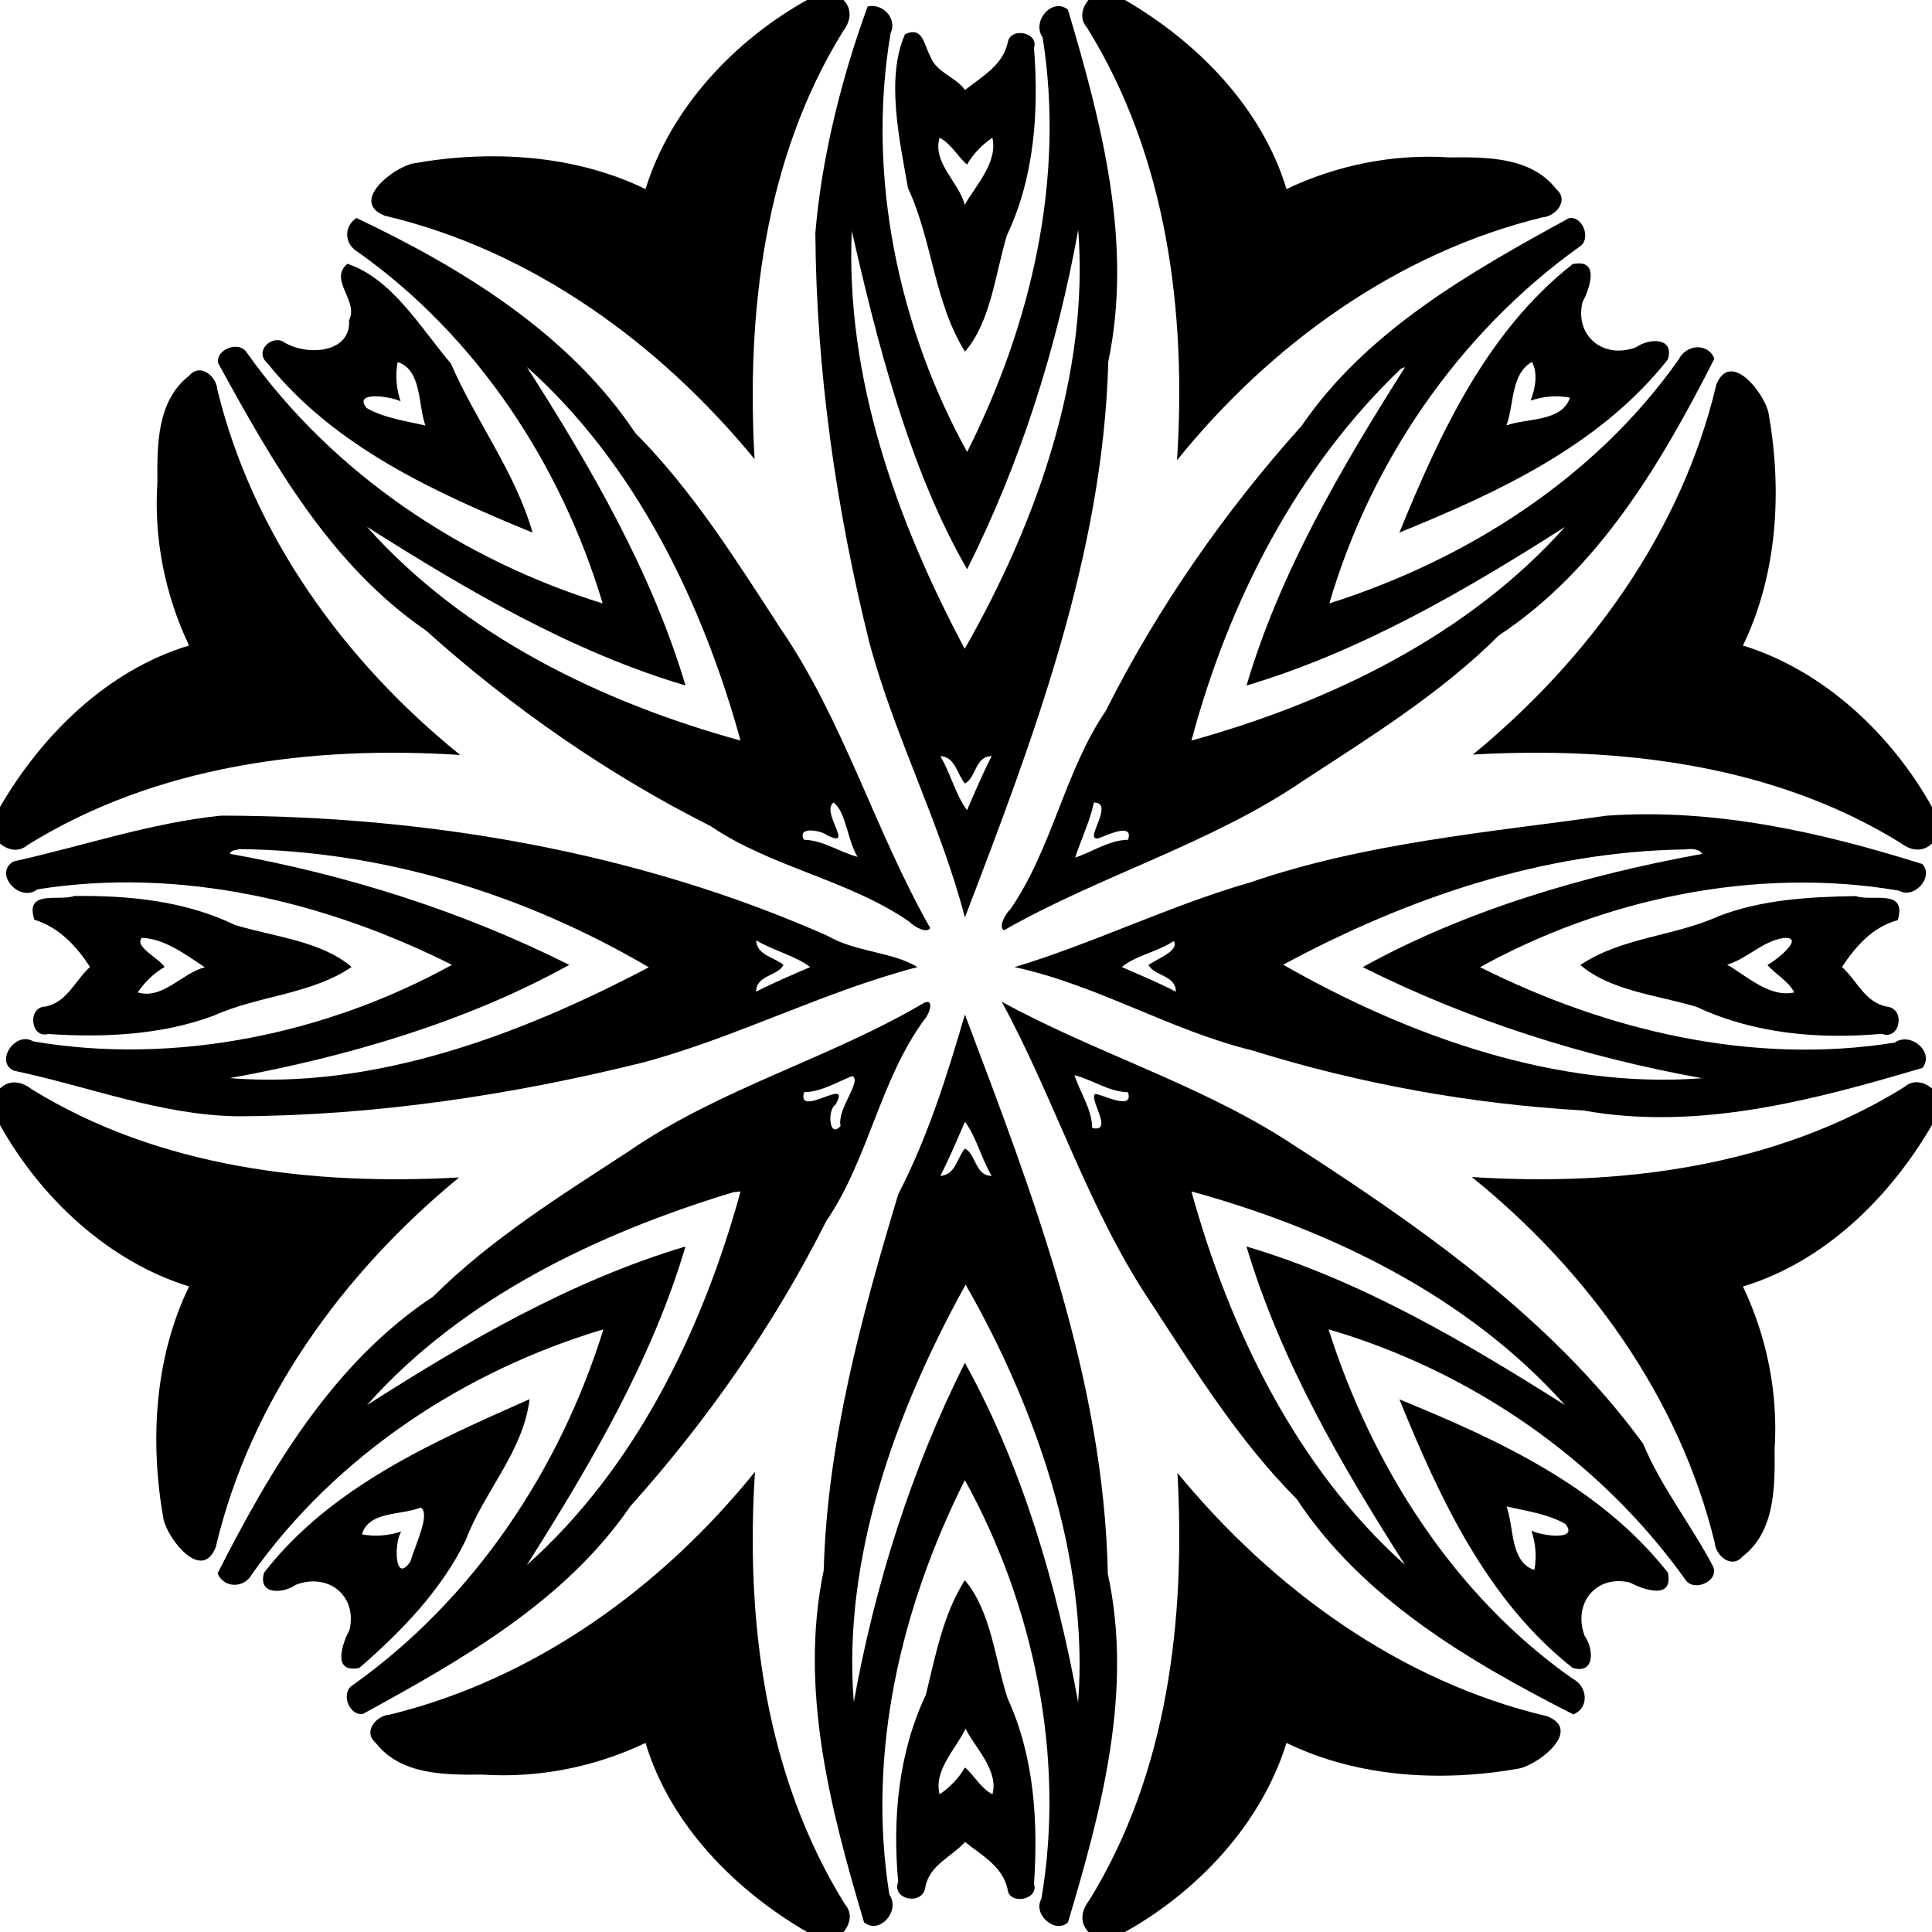 <?xml version="1.0" encoding="UTF-8" ?>
<!DOCTYPE svg PUBLIC "-//W3C//DTD SVG 1.1//EN" "http://www.w3.org/Graphics/SVG/1.1/DTD/svg11.dtd">
<svg width="631pt" height="631pt" viewBox="0 0 631 631" version="1.1" xmlns="http://www.w3.org/2000/svg">
<path fill="#000000" opacity="1.00" d=" M 263.56 0.00 L 275.50 0.00 C 278.54 3.20 277.76 7.09 275.28 10.31 C 249.57 51.89 243.77 102.24 246.44 149.94 C 215.41 112.20 173.76 81.77 125.68 70.46 C 114.30 65.98 127.84 55.12 134.66 53.43 C 159.95 48.89 187.44 50.40 210.83 61.75 C 219.04 35.25 239.83 13.27 263.56 0.00 Z" />
<path fill="#000000" opacity="1.00" d=" M 355.50 0.00 L 367.42 0.00 C 390.88 13.61 412.13 35.03 420.17 61.75 C 436.66 53.90 455.14 50.19 473.46 51.41 C 485.66 51.29 500.20 51.23 508.39 61.89 C 512.50 65.40 508.13 70.68 503.83 70.97 C 456.31 82.53 414.84 112.59 384.42 150.31 C 387.56 101.87 381.14 51.06 355.03 9.04 C 352.56 6.18 353.22 2.76 355.50 0.00 Z" />
<path fill="#000000" opacity="1.00" d=" M 283.37 2.12 C 288.07 0.96 293.16 5.83 290.88 10.84 C 282.90 57.56 293.59 107.25 315.88 147.61 C 336.67 106.16 347.94 58.72 340.53 12.22 C 336.79 6.86 343.81 -1.00 348.80 3.17 C 359.78 40.08 370.08 79.37 361.97 118.12 C 360.29 181.51 337.11 242.27 315.14 299.65 C 307.15 268.94 292.20 240.66 283.97 209.97 C 273.07 166.29 266.59 121.01 266.30 76.06 C 268.41 50.98 274.91 25.35 283.37 2.12 M 278.20 75.39 C 276.10 123.27 292.80 170.08 315.08 211.90 C 338.52 170.89 355.80 122.20 352.15 75.07 C 345.22 113.51 333.38 150.95 315.87 185.92 C 296.81 152.89 286.37 111.24 278.20 75.39 M 307.12 246.96 C 310.46 252.55 312.20 259.87 315.85 264.61 C 318.43 258.65 320.92 252.72 323.88 246.96 C 318.49 246.91 318.77 254.11 315.14 255.89 C 312.53 252.79 312.05 247.22 307.12 246.96 Z" />
<path fill="#000000" opacity="1.00" d=" M 295.57 11.21 C 301.55 8.37 301.78 14.88 303.78 18.24 C 305.67 23.68 312.01 24.95 315.18 29.40 C 320.41 25.20 327.42 21.47 329.10 14.05 C 329.76 8.67 339.36 10.44 337.71 15.68 C 339.32 36.25 337.90 57.84 328.87 76.82 C 325.07 89.35 323.65 105.02 315.17 114.84 C 305.04 98.64 304.56 78.59 296.55 61.42 C 293.76 45.48 289.25 25.50 295.57 11.21 M 306.88 44.97 C 304.42 53.15 313.22 59.46 315.08 66.90 C 318.81 60.42 325.95 52.95 324.12 44.97 C 320.75 47.25 317.88 50.21 315.84 53.74 C 312.96 51.36 310.68 46.97 306.88 44.97 Z" />
<path fill="#000000" opacity="1.00" d=" M 116.41 71.19 C 150.85 87.55 185.83 108.91 207.52 141.45 C 226.29 160.28 240.49 183.12 254.86 205.16 C 275.60 235.51 285.77 271.38 303.82 303.10 C 302.68 305.04 298.47 302.61 296.99 301.03 C 277.10 287.32 251.98 283.30 232.16 269.85 C 198.58 252.96 167.14 231.09 139.08 205.89 C 107.99 184.59 89.03 151.04 71.29 118.67 C 70.23 114.18 78.14 110.99 80.67 115.26 C 108.84 154.89 151.20 182.93 196.83 197.08 C 183.37 151.97 155.85 109.89 116.80 82.24 C 112.42 79.66 112.21 74.05 116.41 71.19 M 172.09 119.87 C 192.87 152.43 212.73 186.51 223.90 223.89 C 186.52 212.81 152.49 192.70 119.87 172.08 C 151.43 207.51 196.48 229.41 241.87 241.87 C 229.33 196.56 207.46 151.44 172.09 119.87 M 272.24 262.13 C 267.95 265.16 279.28 277.37 270.14 272.80 C 268.54 271.34 260.12 269.60 262.58 274.28 C 268.85 274.39 274.10 278.30 280.08 279.85 C 276.70 274.39 276.35 265.10 272.24 262.13 Z" />
<path fill="#000000" opacity="1.00" d=" M 512.33 71.29 C 516.82 70.23 520.01 78.14 515.74 80.67 C 476.28 108.96 447.62 151.07 434.17 197.08 C 478.63 182.96 520.88 156.35 548.30 117.34 C 550.75 112.46 557.83 111.85 559.93 117.15 C 542.62 151.20 522.14 186.01 489.55 207.52 C 470.72 226.29 447.88 240.49 425.84 254.86 C 395.49 275.60 359.62 285.77 327.90 303.82 C 325.96 302.68 328.38 298.47 329.97 296.99 C 343.68 277.10 347.70 251.98 361.15 232.16 C 378.04 198.58 399.91 167.14 425.11 139.08 C 446.41 107.99 479.96 89.03 512.33 71.29 M 457.55 120.44 C 423.44 153.01 401.24 196.59 389.13 241.87 C 434.44 229.33 479.56 207.46 511.13 172.09 C 478.57 192.87 444.49 212.73 407.11 223.90 C 418.19 186.52 438.30 152.49 458.92 119.87 C 458.58 120.02 457.89 120.30 457.55 120.44 M 357.27 262.10 C 356.04 268.04 353.14 274.04 351.15 280.08 C 356.96 278.18 362.18 274.38 368.41 274.28 C 370.28 268.95 362.71 272.23 360.20 273.24 C 351.86 276.97 364.89 262.12 357.27 262.10 Z" />
<path fill="#000000" opacity="1.00" d=" M 113.47 86.16 C 128.02 90.97 137.37 107.07 147.28 118.76 C 155.41 137.53 168.30 154.20 173.94 173.96 C 142.29 160.94 109.25 146.03 87.27 118.53 C 82.80 114.64 89.08 108.91 93.05 111.95 C 100.69 116.35 114.70 115.20 114.00 104.62 C 117.27 98.22 107.18 91.38 113.47 86.16 M 129.86 118.24 C 129.08 122.57 129.42 126.94 130.84 131.08 C 127.80 129.48 115.12 127.57 119.74 133.27 C 125.58 136.59 132.49 137.47 138.94 138.99 C 136.49 132.23 137.84 120.83 129.86 118.24 Z" />
<path fill="#000000" opacity="1.00" d=" M 513.63 86.26 C 522.82 84.37 519.09 94.43 516.82 98.80 C 514.30 109.92 523.86 117.41 534.36 113.41 C 538.19 110.62 546.98 109.80 544.74 117.37 C 522.65 145.42 489.21 160.85 457.04 173.94 C 470.20 141.78 485.52 108.33 513.63 86.26 M 500.37 118.23 C 493.40 121.95 494.50 132.38 492.01 138.94 C 498.76 136.49 510.17 137.84 512.76 129.86 C 508.42 129.08 504.06 129.42 499.92 130.84 C 501.40 126.87 502.36 122.00 500.37 118.23 Z" />
<path fill="#000000" opacity="1.00" d=" M 61.89 122.61 C 65.40 118.49 70.68 122.87 70.97 127.17 C 82.53 174.69 112.59 216.15 150.31 246.58 C 101.87 243.44 51.06 249.86 9.04 275.97 C 6.18 278.43 2.76 277.78 0.00 275.50 L 0.00 263.58 C 13.61 240.12 35.03 218.87 61.75 210.83 C 53.90 194.34 50.19 175.86 51.41 157.54 C 51.29 145.33 51.23 130.80 61.89 122.61 Z" />
<path fill="#000000" opacity="1.00" d=" M 560.54 125.68 C 565.02 114.30 575.88 127.84 577.57 134.66 C 582.11 159.95 580.60 187.44 569.25 210.83 C 595.75 219.04 617.73 239.83 631.00 263.56 L 631.00 275.50 C 627.79 278.54 623.91 277.76 620.69 275.28 C 579.11 249.57 528.76 243.77 481.06 246.44 C 518.80 215.41 549.22 173.76 560.54 125.68 Z" />
<path fill="#000000" opacity="1.00" d=" M 72.25 266.39 C 139.75 266.48 208.43 278.23 270.31 305.66 C 279.28 310.94 291.60 310.87 299.65 315.86 C 268.94 323.85 240.66 338.80 209.97 347.03 C 166.76 357.74 121.96 364.42 77.50 364.58 C 52.41 364.20 28.85 354.80 4.47 349.67 C -1.79 346.78 5.01 336.60 10.84 340.12 C 57.56 348.10 107.25 337.41 147.61 315.12 C 106.16 294.33 58.72 283.06 12.22 290.47 C 6.28 295.00 -2.28 285.08 4.47 281.34 C 27.05 276.35 49.12 268.73 72.25 266.39 M 78.30 277.33 C 77.21 277.65 75.49 277.54 75.07 278.85 C 113.51 285.78 150.95 297.62 185.92 315.13 C 152.41 333.72 113.20 345.21 75.04 352.12 C 122.23 355.91 170.11 337.93 211.90 315.92 C 171.62 292.25 125.39 277.83 78.30 277.33 M 246.96 307.12 C 247.22 312.05 252.79 312.53 255.89 315.14 C 254.11 318.77 246.91 318.49 246.96 323.88 C 252.72 320.92 258.65 318.43 264.61 315.85 C 259.87 312.20 252.55 310.46 246.96 307.12 Z" />
<path fill="#000000" opacity="1.00" d=" M 524.76 266.40 C 560.13 263.95 594.50 271.74 627.83 282.19 C 631.74 286.25 625.32 293.82 620.16 290.88 C 573.44 282.90 523.75 293.59 483.39 315.88 C 524.84 336.67 572.28 347.94 618.78 340.53 C 624.13 336.79 632.00 343.81 627.83 348.80 C 592.24 359.33 554.52 369.44 517.10 362.68 C 480.58 360.61 443.88 353.96 409.02 343.08 C 382.29 336.56 358.38 321.68 331.35 315.86 C 356.38 308.40 382.29 295.64 408.28 288.22 C 445.69 275.33 485.94 271.85 524.76 266.40 M 550.34 277.43 C 503.94 278.11 459.48 293.31 419.10 315.08 C 460.11 338.52 508.80 355.80 555.93 352.15 C 517.49 345.22 480.05 333.38 445.08 315.87 C 478.59 297.28 517.80 285.79 555.96 278.88 C 554.91 277.12 552.17 277.18 550.34 277.43 M 383.32 307.35 C 378.11 310.92 370.79 312.08 366.39 315.85 C 372.35 318.43 378.28 320.92 384.04 323.88 C 384.09 318.49 376.89 318.77 375.11 315.14 C 377.95 313.15 385.36 310.45 383.32 307.35 Z" />
<path fill="#000000" opacity="1.00" d=" M 24.25 292.64 C 42.14 292.41 60.48 294.24 76.82 302.13 C 89.35 305.92 105.02 307.35 114.84 315.83 C 101.38 324.89 84.30 325.15 69.79 331.73 C 52.58 338.09 33.79 338.91 15.69 337.71 C 9.99 339.27 8.88 328.88 14.77 328.76 C 22.01 327.34 24.47 320.24 29.40 315.82 C 25.05 309.10 19.36 302.91 11.22 300.37 C 8.00 290.39 19.29 294.43 24.25 292.64 M 46.37 306.29 C 43.57 309.11 52.17 313.12 53.74 315.84 C 50.21 317.88 47.25 320.75 44.97 324.12 C 53.15 326.58 59.46 317.78 66.90 315.92 C 60.74 311.89 53.99 306.65 46.37 306.29 Z" />
<path fill="#000000" opacity="1.00" d=" M 606.13 292.67 C 611.32 294.58 622.88 290.00 619.83 300.51 C 611.55 302.76 605.98 309.17 601.60 315.82 C 606.52 320.26 609.00 327.31 616.23 328.77 C 622.46 329.35 620.66 339.95 614.56 337.65 C 594.23 339.48 572.91 337.68 554.18 328.87 C 541.64 325.07 525.98 323.65 516.16 315.17 C 529.62 306.11 546.70 305.85 561.21 299.27 C 575.49 293.74 590.98 292.93 606.13 292.67 M 582.36 306.37 C 575.48 307.52 570.66 313.08 564.10 315.08 C 570.57 318.81 578.05 325.95 586.03 324.12 C 584.03 320.32 579.64 318.04 577.26 315.16 C 580.22 313.60 590.04 305.69 582.36 306.37 Z" />
<path fill="#000000" opacity="1.00" d=" M 302.11 327.36 C 305.36 326.33 303.27 331.64 301.97 332.90 C 287.35 352.77 283.63 378.67 269.85 398.84 C 252.96 432.42 231.09 463.86 205.89 491.92 C 184.59 523.00 151.04 541.97 118.67 559.71 C 114.18 560.77 110.99 552.86 115.26 550.33 C 154.89 522.16 182.93 479.80 197.08 434.17 C 151.97 447.63 109.89 475.14 82.24 514.20 C 79.73 518.88 72.98 518.71 71.07 513.85 C 88.38 479.80 108.86 444.99 141.45 423.48 C 160.28 404.71 183.12 390.51 205.16 376.14 C 235.17 355.39 270.83 345.84 302.11 327.36 M 278.39 351.43 C 273.17 353.48 268.28 356.60 262.59 356.72 C 260.20 365.62 278.74 350.96 272.80 360.86 C 270.20 362.46 270.75 372.13 274.54 367.74 C 273.26 362.24 281.60 353.20 278.39 351.43 M 239.45 389.40 C 195.15 402.84 150.85 423.96 119.87 458.91 C 152.43 438.12 186.51 418.27 223.89 407.10 C 212.81 444.48 192.70 478.51 172.08 511.13 C 207.51 479.57 229.41 434.52 241.87 389.13 C 241.27 389.20 240.06 389.33 239.45 389.40 Z" />
<path fill="#000000" opacity="1.00" d=" M 327.16 327.16 C 356.89 343.48 390.32 353.62 419.19 371.84 C 462.47 399.65 506.09 429.71 536.64 471.49 C 542.57 485.77 552.37 497.98 559.49 511.60 C 561.66 516.40 553.00 520.27 550.33 515.74 C 522.04 476.28 479.93 447.62 433.92 434.17 C 448.04 478.63 474.65 520.88 513.66 548.30 C 518.54 550.75 519.15 557.83 513.85 559.93 C 479.80 542.62 444.99 522.14 423.48 489.55 C 404.71 470.72 390.51 447.88 376.14 425.84 C 355.46 395.23 344.66 359.28 327.16 327.16 M 350.92 351.15 C 352.81 356.96 356.61 362.18 356.72 368.41 C 363.97 370.05 355.43 358.65 357.71 357.29 C 359.98 357.38 370.38 362.98 368.41 356.73 C 362.15 356.59 356.90 352.70 350.92 351.15 M 389.13 389.13 C 401.67 434.44 423.54 479.56 458.91 511.13 C 438.12 478.57 418.27 444.49 407.10 407.11 C 444.48 418.19 478.51 438.30 511.13 458.92 C 479.57 423.49 434.52 401.59 389.13 389.13 Z" />
<path fill="#000000" opacity="1.00" d=" M 315.14 331.35 C 337.01 389.21 360.54 450.24 361.82 514.02 C 370.17 552.38 359.75 591.22 348.81 627.83 C 344.75 631.74 337.18 625.32 340.12 620.16 C 348.10 573.44 337.41 523.75 315.12 483.39 C 294.33 524.84 283.06 572.28 290.47 618.78 C 294.21 624.13 287.19 632.00 282.20 627.83 C 271.22 590.92 260.92 551.62 269.03 512.88 C 270.18 470.89 281.40 429.82 293.39 389.99 C 303.00 371.44 309.33 351.29 315.14 331.35 M 315.15 366.39 C 312.57 372.35 310.08 378.28 307.12 384.04 C 312.05 383.78 312.53 378.21 315.14 375.11 C 318.77 376.89 318.49 384.09 323.88 384.04 C 320.54 378.45 318.80 371.13 315.15 366.39 M 315.38 419.57 C 292.56 460.77 275.09 508.95 278.85 555.93 C 285.78 517.49 297.62 480.05 315.13 445.08 C 333.72 478.59 345.21 517.80 352.12 555.96 C 355.80 509.21 338.02 459.05 315.38 419.57 Z" />
<path fill="#000000" opacity="1.00" d=" M 0.00 355.50 C 3.20 352.45 7.09 353.24 10.31 355.72 C 51.89 381.43 102.24 387.23 149.94 384.56 C 112.20 415.59 81.77 457.24 70.46 505.32 C 65.98 516.69 55.12 503.15 53.43 496.34 C 48.89 471.05 50.40 443.56 61.75 420.17 C 35.25 411.95 13.27 391.17 0.00 367.44 L 0.00 355.50 Z" />
<path fill="#000000" opacity="1.00" d=" M 621.96 355.03 C 624.82 352.56 628.23 353.22 631.00 355.50 L 631.00 367.42 C 617.39 390.88 595.97 412.13 569.25 420.17 C 577.10 436.66 580.81 455.14 579.59 473.46 C 579.71 485.66 579.77 500.20 569.11 508.39 C 565.60 512.50 560.32 508.13 560.03 503.83 C 548.47 456.31 518.41 414.84 480.69 384.42 C 529.12 387.56 579.94 381.14 621.96 355.03 Z" />
<path fill="#000000" opacity="1.00" d=" M 172.95 456.98 C 170.94 474.04 158.02 487.24 152.09 503.06 C 144.08 519.47 131.05 532.87 117.37 544.74 C 108.18 546.62 111.91 536.57 114.18 532.20 C 116.70 521.07 107.14 513.59 96.64 517.59 C 92.81 520.38 84.02 521.20 86.26 513.63 C 108.06 485.57 141.41 470.97 172.95 456.98 M 137.36 492.36 C 131.36 494.94 120.32 493.43 118.24 501.14 C 122.57 501.91 126.94 501.58 131.08 500.16 C 128.64 503.72 128.79 517.77 134.07 509.96 C 135.39 505.07 140.83 494.21 137.36 492.36 Z" />
<path fill="#000000" opacity="1.00" d=" M 457.06 457.04 C 489.22 470.20 522.67 485.52 544.74 513.63 C 546.62 522.82 536.57 519.09 532.20 516.82 C 521.07 514.30 513.59 523.86 517.59 534.36 C 520.38 538.19 521.20 546.98 513.63 544.74 C 485.58 522.65 470.15 489.21 457.06 457.04 M 492.06 492.01 C 494.51 498.76 493.16 510.17 501.14 512.76 C 501.91 508.42 501.58 504.06 500.16 499.92 C 503.20 501.52 515.88 503.43 511.26 497.73 C 505.42 494.41 498.51 493.52 492.06 492.01 Z" />
<path fill="#000000" opacity="1.00" d=" M 246.58 480.69 C 243.44 529.12 249.86 579.94 275.97 621.96 C 278.43 624.82 277.78 628.23 275.50 631.00 L 263.58 631.00 C 240.12 617.39 218.87 595.97 210.83 569.25 C 194.34 577.10 175.86 580.81 157.54 579.59 C 145.33 579.71 130.80 579.77 122.61 569.11 C 118.49 565.60 122.87 560.32 127.17 560.03 C 174.69 548.47 216.15 518.41 246.58 480.69 Z" />
<path fill="#000000" opacity="1.00" d=" M 355.72 620.69 C 381.43 579.11 387.23 528.76 384.56 481.06 C 415.59 518.80 457.24 549.22 505.32 560.54 C 516.69 565.02 503.15 575.88 496.34 577.57 C 471.05 582.11 443.56 580.60 420.17 569.25 C 411.95 595.75 391.17 617.73 367.44 631.00 L 355.50 631.00 C 352.45 627.79 353.24 623.91 355.72 620.69 Z" />
<path fill="#000000" opacity="1.00" d=" M 315.11 516.10 C 323.82 526.34 324.92 542.14 329.15 554.85 C 337.80 573.68 339.09 594.97 337.71 615.31 C 339.39 620.52 329.50 622.38 329.07 616.95 C 327.46 609.50 320.38 605.81 315.18 601.60 C 310.74 606.52 303.69 609.00 302.23 616.23 C 301.64 622.46 291.05 620.66 293.35 614.56 C 291.46 593.98 293.42 572.43 302.40 553.51 C 305.53 540.83 307.98 527.32 315.11 516.10 M 315.38 564.57 C 312.21 571.19 304.86 578.20 306.88 586.03 C 310.25 583.75 313.11 580.79 315.16 577.26 C 318.04 579.64 320.31 584.03 324.12 586.03 C 326.42 578.19 317.71 569.91 315.38 564.57 Z" />
</svg>

